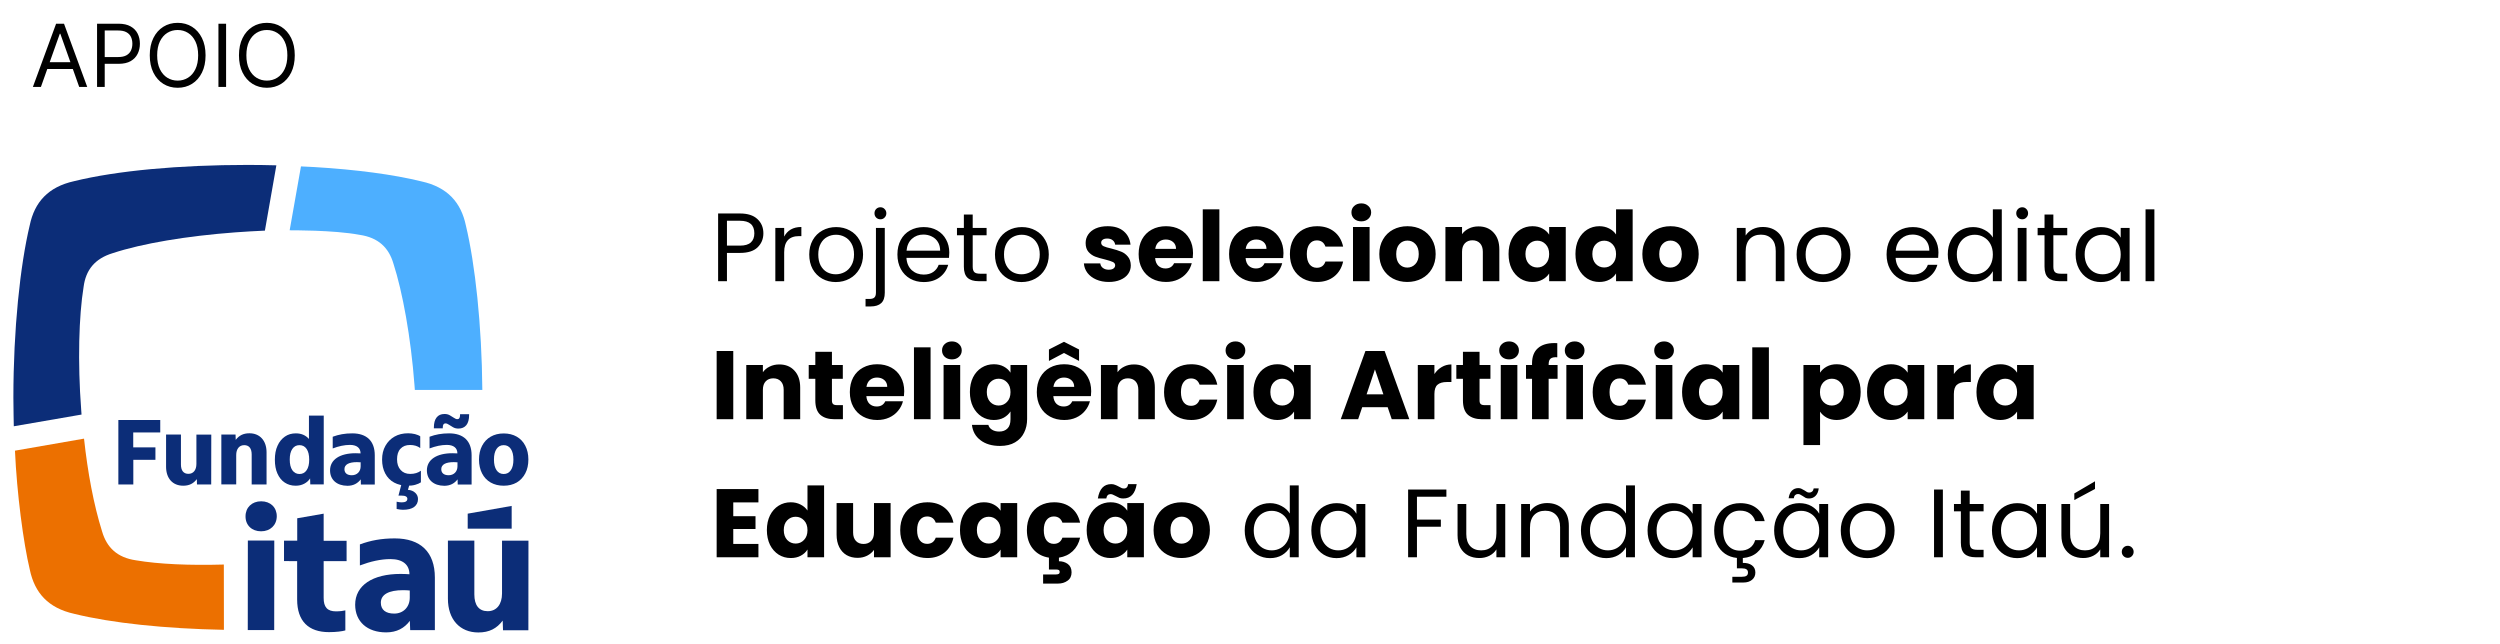 <svg width="489" height="126" viewBox="0 0 489 126" fill="none" xmlns="http://www.w3.org/2000/svg">
<path d="M149.317 45.633C149.317 46.735 148.937 47.653 148.177 48.388C147.43 49.11 146.283 49.471 144.738 49.471H142.192V55H140.463V41.757H144.738C146.233 41.757 147.366 42.118 148.139 42.84C148.924 43.562 149.317 44.493 149.317 45.633ZM144.738 48.046C145.701 48.046 146.41 47.837 146.866 47.419C147.322 47.001 147.55 46.406 147.55 45.633C147.55 43.999 146.613 43.182 144.738 43.182H142.192V48.046H144.738ZM153.385 46.279C153.689 45.684 154.12 45.221 154.677 44.892C155.247 44.563 155.937 44.398 156.748 44.398V46.184H156.292C154.354 46.184 153.385 47.235 153.385 49.338V55H151.656V44.588H153.385V46.279ZM163.475 55.171C162.499 55.171 161.613 54.949 160.815 54.506C160.029 54.063 159.409 53.436 158.953 52.625C158.509 51.802 158.288 50.852 158.288 49.775C158.288 48.711 158.516 47.774 158.972 46.963C159.44 46.14 160.074 45.513 160.872 45.082C161.67 44.639 162.563 44.417 163.551 44.417C164.539 44.417 165.432 44.639 166.23 45.082C167.028 45.513 167.655 46.133 168.111 46.944C168.579 47.755 168.814 48.698 168.814 49.775C168.814 50.852 168.573 51.802 168.092 52.625C167.623 53.436 166.983 54.063 166.173 54.506C165.362 54.949 164.463 55.171 163.475 55.171ZM163.475 53.651C164.095 53.651 164.678 53.505 165.223 53.214C165.767 52.923 166.204 52.486 166.534 51.903C166.876 51.32 167.047 50.611 167.047 49.775C167.047 48.939 166.882 48.23 166.553 47.647C166.223 47.064 165.793 46.634 165.261 46.355C164.729 46.064 164.152 45.918 163.532 45.918C162.898 45.918 162.316 46.064 161.784 46.355C161.264 46.634 160.846 47.064 160.53 47.647C160.213 48.23 160.055 48.939 160.055 49.775C160.055 50.624 160.207 51.339 160.511 51.922C160.827 52.505 161.245 52.942 161.765 53.233C162.284 53.512 162.854 53.651 163.475 53.651ZM172.208 42.897C171.879 42.897 171.6 42.783 171.372 42.555C171.157 42.327 171.049 42.048 171.049 41.719C171.049 41.39 171.157 41.111 171.372 40.883C171.6 40.655 171.879 40.541 172.208 40.541C172.537 40.541 172.81 40.655 173.025 40.883C173.253 41.111 173.367 41.39 173.367 41.719C173.367 42.048 173.253 42.327 173.025 42.555C172.81 42.783 172.537 42.897 172.208 42.897ZM173.063 57.261C173.063 58.186 172.829 58.863 172.36 59.294C171.891 59.725 171.207 59.94 170.308 59.94H169.301V58.477H170.023C170.504 58.477 170.84 58.382 171.03 58.192C171.233 58.002 171.334 57.679 171.334 57.223V44.588H173.063V57.261ZM185.68 49.395C185.68 49.724 185.661 50.073 185.623 50.44H177.301C177.364 51.466 177.713 52.27 178.346 52.853C178.992 53.423 179.771 53.708 180.683 53.708C181.43 53.708 182.051 53.537 182.545 53.195C183.052 52.84 183.406 52.372 183.609 51.789H185.471C185.192 52.79 184.635 53.607 183.799 54.24C182.963 54.861 181.924 55.171 180.683 55.171C179.695 55.171 178.808 54.949 178.023 54.506C177.25 54.063 176.642 53.436 176.199 52.625C175.756 51.802 175.534 50.852 175.534 49.775C175.534 48.698 175.749 47.755 176.18 46.944C176.611 46.133 177.212 45.513 177.985 45.082C178.77 44.639 179.67 44.417 180.683 44.417C181.671 44.417 182.545 44.632 183.305 45.063C184.065 45.494 184.648 46.089 185.053 46.849C185.471 47.596 185.68 48.445 185.68 49.395ZM183.894 49.034C183.894 48.375 183.748 47.812 183.457 47.343C183.166 46.862 182.767 46.501 182.26 46.26C181.766 46.007 181.215 45.88 180.607 45.88C179.733 45.88 178.986 46.159 178.365 46.716C177.757 47.273 177.409 48.046 177.32 49.034H183.894ZM190.261 46.013V52.15C190.261 52.657 190.369 53.018 190.584 53.233C190.8 53.436 191.173 53.537 191.705 53.537H192.978V55H191.42C190.458 55 189.736 54.778 189.254 54.335C188.773 53.892 188.532 53.163 188.532 52.15V46.013H187.183V44.588H188.532V41.966H190.261V44.588H192.978V46.013H190.261ZM199.804 55.171C198.829 55.171 197.942 54.949 197.144 54.506C196.359 54.063 195.738 53.436 195.282 52.625C194.839 51.802 194.617 50.852 194.617 49.775C194.617 48.711 194.845 47.774 195.301 46.963C195.77 46.14 196.403 45.513 197.201 45.082C197.999 44.639 198.892 44.417 199.88 44.417C200.868 44.417 201.761 44.639 202.559 45.082C203.357 45.513 203.984 46.133 204.44 46.944C204.909 47.755 205.143 48.698 205.143 49.775C205.143 50.852 204.902 51.802 204.421 52.625C203.952 53.436 203.313 54.063 202.502 54.506C201.691 54.949 200.792 55.171 199.804 55.171ZM199.804 53.651C200.425 53.651 201.007 53.505 201.552 53.214C202.097 52.923 202.534 52.486 202.863 51.903C203.205 51.32 203.376 50.611 203.376 49.775C203.376 48.939 203.211 48.23 202.882 47.647C202.553 47.064 202.122 46.634 201.59 46.355C201.058 46.064 200.482 45.918 199.861 45.918C199.228 45.918 198.645 46.064 198.113 46.355C197.594 46.634 197.176 47.064 196.859 47.647C196.542 48.23 196.384 48.939 196.384 49.775C196.384 50.624 196.536 51.339 196.84 51.922C197.157 52.505 197.575 52.942 198.094 53.233C198.613 53.512 199.183 53.651 199.804 53.651ZM216.89 55.152C215.965 55.152 215.142 54.994 214.42 54.677C213.698 54.36 213.128 53.93 212.71 53.385C212.292 52.828 212.058 52.207 212.007 51.523H215.218C215.256 51.89 215.427 52.188 215.731 52.416C216.035 52.644 216.409 52.758 216.852 52.758C217.257 52.758 217.568 52.682 217.783 52.53C218.011 52.365 218.125 52.156 218.125 51.903C218.125 51.599 217.967 51.377 217.65 51.238C217.333 51.086 216.82 50.921 216.111 50.744C215.351 50.567 214.718 50.383 214.211 50.193C213.704 49.99 213.267 49.68 212.9 49.262C212.533 48.831 212.349 48.255 212.349 47.533C212.349 46.925 212.514 46.374 212.843 45.88C213.185 45.373 213.679 44.974 214.325 44.683C214.984 44.392 215.763 44.246 216.662 44.246C217.992 44.246 219.037 44.575 219.797 45.234C220.57 45.893 221.013 46.767 221.127 47.856H218.125C218.074 47.489 217.91 47.197 217.631 46.982C217.365 46.767 217.01 46.659 216.567 46.659C216.187 46.659 215.896 46.735 215.693 46.887C215.49 47.026 215.389 47.223 215.389 47.476C215.389 47.78 215.547 48.008 215.864 48.16C216.193 48.312 216.7 48.464 217.384 48.616C218.169 48.819 218.809 49.021 219.303 49.224C219.797 49.414 220.228 49.731 220.595 50.174C220.975 50.605 221.171 51.187 221.184 51.922C221.184 52.543 221.007 53.1 220.652 53.594C220.31 54.075 219.81 54.455 219.151 54.734C218.505 55.013 217.751 55.152 216.89 55.152ZM233.356 49.528C233.356 49.832 233.337 50.149 233.299 50.478H225.946C225.996 51.137 226.205 51.643 226.573 51.998C226.953 52.34 227.415 52.511 227.96 52.511C228.77 52.511 229.334 52.169 229.651 51.485H233.109C232.931 52.182 232.608 52.809 232.14 53.366C231.684 53.923 231.107 54.36 230.411 54.677C229.714 54.994 228.935 55.152 228.074 55.152C227.035 55.152 226.11 54.93 225.3 54.487C224.489 54.044 223.856 53.41 223.4 52.587C222.944 51.764 222.716 50.801 222.716 49.699C222.716 48.597 222.937 47.634 223.381 46.811C223.837 45.988 224.47 45.354 225.281 44.911C226.091 44.468 227.022 44.246 228.074 44.246C229.1 44.246 230.012 44.461 230.81 44.892C231.608 45.323 232.228 45.937 232.672 46.735C233.128 47.533 233.356 48.464 233.356 49.528ZM230.031 48.673C230.031 48.116 229.841 47.672 229.461 47.343C229.081 47.014 228.606 46.849 228.036 46.849C227.491 46.849 227.029 47.007 226.649 47.324C226.281 47.641 226.053 48.09 225.965 48.673H230.031ZM238.509 40.94V55H235.26V40.94H238.509ZM251.047 49.528C251.047 49.832 251.028 50.149 250.99 50.478H243.637C243.688 51.137 243.897 51.643 244.264 51.998C244.644 52.34 245.106 52.511 245.651 52.511C246.462 52.511 247.025 52.169 247.342 51.485H250.8C250.623 52.182 250.3 52.809 249.831 53.366C249.375 53.923 248.799 54.36 248.102 54.677C247.405 54.994 246.626 55.152 245.765 55.152C244.726 55.152 243.802 54.93 242.991 54.487C242.18 54.044 241.547 53.41 241.091 52.587C240.635 51.764 240.407 50.801 240.407 49.699C240.407 48.597 240.629 47.634 241.072 46.811C241.528 45.988 242.161 45.354 242.972 44.911C243.783 44.468 244.714 44.246 245.765 44.246C246.791 44.246 247.703 44.461 248.501 44.892C249.299 45.323 249.92 45.937 250.363 46.735C250.819 47.533 251.047 48.464 251.047 49.528ZM247.722 48.673C247.722 48.116 247.532 47.672 247.152 47.343C246.772 47.014 246.297 46.849 245.727 46.849C245.182 46.849 244.72 47.007 244.34 47.324C243.973 47.641 243.745 48.09 243.656 48.673H247.722ZM252.305 49.699C252.305 48.597 252.527 47.634 252.97 46.811C253.426 45.988 254.053 45.354 254.851 44.911C255.662 44.468 256.586 44.246 257.625 44.246C258.955 44.246 260.063 44.594 260.95 45.291C261.849 45.988 262.438 46.969 262.717 48.236H259.259C258.968 47.425 258.404 47.02 257.568 47.02C256.973 47.02 256.498 47.254 256.143 47.723C255.788 48.179 255.611 48.838 255.611 49.699C255.611 50.56 255.788 51.225 256.143 51.694C256.498 52.15 256.973 52.378 257.568 52.378C258.404 52.378 258.968 51.973 259.259 51.162H262.717C262.438 52.403 261.849 53.379 260.95 54.088C260.051 54.797 258.942 55.152 257.625 55.152C256.586 55.152 255.662 54.93 254.851 54.487C254.053 54.044 253.426 53.41 252.97 52.587C252.527 51.764 252.305 50.801 252.305 49.699ZM266.279 43.296C265.709 43.296 265.24 43.131 264.873 42.802C264.518 42.46 264.341 42.042 264.341 41.548C264.341 41.041 264.518 40.623 264.873 40.294C265.24 39.952 265.709 39.781 266.279 39.781C266.836 39.781 267.292 39.952 267.647 40.294C268.014 40.623 268.198 41.041 268.198 41.548C268.198 42.042 268.014 42.46 267.647 42.802C267.292 43.131 266.836 43.296 266.279 43.296ZM267.894 44.398V55H264.645V44.398H267.894ZM275.265 55.152C274.226 55.152 273.289 54.93 272.453 54.487C271.629 54.044 270.977 53.41 270.496 52.587C270.027 51.764 269.793 50.801 269.793 49.699C269.793 48.61 270.033 47.653 270.515 46.83C270.996 45.994 271.655 45.354 272.491 44.911C273.327 44.468 274.264 44.246 275.303 44.246C276.341 44.246 277.279 44.468 278.115 44.911C278.951 45.354 279.609 45.994 280.091 46.83C280.572 47.653 280.813 48.61 280.813 49.699C280.813 50.788 280.566 51.751 280.072 52.587C279.59 53.41 278.925 54.044 278.077 54.487C277.241 54.93 276.303 55.152 275.265 55.152ZM275.265 52.34C275.885 52.34 276.411 52.112 276.842 51.656C277.285 51.2 277.507 50.548 277.507 49.699C277.507 48.85 277.291 48.198 276.861 47.742C276.443 47.286 275.923 47.058 275.303 47.058C274.669 47.058 274.144 47.286 273.726 47.742C273.308 48.185 273.099 48.838 273.099 49.699C273.099 50.548 273.301 51.2 273.707 51.656C274.125 52.112 274.644 52.34 275.265 52.34ZM289.186 44.284C290.428 44.284 291.416 44.689 292.15 45.5C292.898 46.298 293.271 47.4 293.271 48.806V55H290.041V49.243C290.041 48.534 289.858 47.983 289.49 47.59C289.123 47.197 288.629 47.001 288.008 47.001C287.388 47.001 286.894 47.197 286.526 47.59C286.159 47.983 285.975 48.534 285.975 49.243V55H282.726V44.398H285.975V45.804C286.305 45.335 286.748 44.968 287.305 44.702C287.863 44.423 288.49 44.284 289.186 44.284ZM295.073 49.68C295.073 48.591 295.276 47.634 295.681 46.811C296.099 45.988 296.663 45.354 297.372 44.911C298.081 44.468 298.873 44.246 299.747 44.246C300.494 44.246 301.147 44.398 301.704 44.702C302.274 45.006 302.711 45.405 303.015 45.899V44.398H306.264V55H303.015V53.499C302.698 53.993 302.255 54.392 301.685 54.696C301.128 55 300.475 55.152 299.728 55.152C298.867 55.152 298.081 54.93 297.372 54.487C296.663 54.031 296.099 53.391 295.681 52.568C295.276 51.732 295.073 50.769 295.073 49.68ZM303.015 49.699C303.015 48.888 302.787 48.249 302.331 47.78C301.888 47.311 301.343 47.077 300.697 47.077C300.051 47.077 299.5 47.311 299.044 47.78C298.601 48.236 298.379 48.869 298.379 49.68C298.379 50.491 298.601 51.137 299.044 51.618C299.5 52.087 300.051 52.321 300.697 52.321C301.343 52.321 301.888 52.087 302.331 51.618C302.787 51.149 303.015 50.51 303.015 49.699ZM308.158 49.68C308.158 48.591 308.361 47.634 308.766 46.811C309.184 45.988 309.748 45.354 310.457 44.911C311.167 44.468 311.958 44.246 312.832 44.246C313.529 44.246 314.162 44.392 314.732 44.683C315.315 44.974 315.771 45.367 316.1 45.861V40.94H319.349V55H316.1V53.48C315.796 53.987 315.359 54.392 314.789 54.696C314.232 55 313.58 55.152 312.832 55.152C311.958 55.152 311.167 54.93 310.457 54.487C309.748 54.031 309.184 53.391 308.766 52.568C308.361 51.732 308.158 50.769 308.158 49.68ZM316.1 49.699C316.1 48.888 315.872 48.249 315.416 47.78C314.973 47.311 314.428 47.077 313.782 47.077C313.136 47.077 312.585 47.311 312.129 47.78C311.686 48.236 311.464 48.869 311.464 49.68C311.464 50.491 311.686 51.137 312.129 51.618C312.585 52.087 313.136 52.321 313.782 52.321C314.428 52.321 314.973 52.087 315.416 51.618C315.872 51.149 316.1 50.51 316.1 49.699ZM326.716 55.152C325.677 55.152 324.74 54.93 323.904 54.487C323.081 54.044 322.428 53.41 321.947 52.587C321.478 51.764 321.244 50.801 321.244 49.699C321.244 48.61 321.485 47.653 321.966 46.83C322.447 45.994 323.106 45.354 323.942 44.911C324.778 44.468 325.715 44.246 326.754 44.246C327.793 44.246 328.73 44.468 329.566 44.911C330.402 45.354 331.061 45.994 331.542 46.83C332.023 47.653 332.264 48.61 332.264 49.699C332.264 50.788 332.017 51.751 331.523 52.587C331.042 53.41 330.377 54.044 329.528 54.487C328.692 54.93 327.755 55.152 326.716 55.152ZM326.716 52.34C327.337 52.34 327.862 52.112 328.293 51.656C328.736 51.2 328.958 50.548 328.958 49.699C328.958 48.85 328.743 48.198 328.312 47.742C327.894 47.286 327.375 47.058 326.754 47.058C326.121 47.058 325.595 47.286 325.177 47.742C324.759 48.185 324.55 48.838 324.55 49.699C324.55 50.548 324.753 51.2 325.158 51.656C325.576 52.112 326.095 52.34 326.716 52.34ZM344.791 44.398C346.058 44.398 347.084 44.784 347.869 45.557C348.654 46.317 349.047 47.419 349.047 48.863V55H347.337V49.11C347.337 48.071 347.077 47.28 346.558 46.735C346.039 46.178 345.329 45.899 344.43 45.899C343.518 45.899 342.79 46.184 342.245 46.754C341.713 47.324 341.447 48.154 341.447 49.243V55H339.718V44.588H341.447V46.07C341.789 45.538 342.251 45.126 342.834 44.835C343.429 44.544 344.082 44.398 344.791 44.398ZM356.602 55.171C355.627 55.171 354.74 54.949 353.942 54.506C353.157 54.063 352.536 53.436 352.08 52.625C351.637 51.802 351.415 50.852 351.415 49.775C351.415 48.711 351.643 47.774 352.099 46.963C352.568 46.14 353.201 45.513 353.999 45.082C354.797 44.639 355.69 44.417 356.678 44.417C357.666 44.417 358.559 44.639 359.357 45.082C360.155 45.513 360.782 46.133 361.238 46.944C361.707 47.755 361.941 48.698 361.941 49.775C361.941 50.852 361.701 51.802 361.219 52.625C360.751 53.436 360.111 54.063 359.3 54.506C358.49 54.949 357.59 55.171 356.602 55.171ZM356.602 53.651C357.223 53.651 357.806 53.505 358.35 53.214C358.895 52.923 359.332 52.486 359.661 51.903C360.003 51.32 360.174 50.611 360.174 49.775C360.174 48.939 360.01 48.23 359.68 47.647C359.351 47.064 358.92 46.634 358.388 46.355C357.856 46.064 357.28 45.918 356.659 45.918C356.026 45.918 355.443 46.064 354.911 46.355C354.392 46.634 353.974 47.064 353.657 47.647C353.341 48.23 353.182 48.939 353.182 49.775C353.182 50.624 353.334 51.339 353.638 51.922C353.955 52.505 354.373 52.942 354.892 53.233C355.412 53.512 355.982 53.651 356.602 53.651ZM379.16 49.395C379.16 49.724 379.141 50.073 379.103 50.44H370.781C370.844 51.466 371.193 52.27 371.826 52.853C372.472 53.423 373.251 53.708 374.163 53.708C374.91 53.708 375.531 53.537 376.025 53.195C376.532 52.84 376.886 52.372 377.089 51.789H378.951C378.672 52.79 378.115 53.607 377.279 54.24C376.443 54.861 375.404 55.171 374.163 55.171C373.175 55.171 372.288 54.949 371.503 54.506C370.73 54.063 370.122 53.436 369.679 52.625C369.236 51.802 369.014 50.852 369.014 49.775C369.014 48.698 369.229 47.755 369.66 46.944C370.091 46.133 370.692 45.513 371.465 45.082C372.25 44.639 373.15 44.417 374.163 44.417C375.151 44.417 376.025 44.632 376.785 45.063C377.545 45.494 378.128 46.089 378.533 46.849C378.951 47.596 379.16 48.445 379.16 49.395ZM377.374 49.034C377.374 48.375 377.228 47.812 376.937 47.343C376.646 46.862 376.247 46.501 375.74 46.26C375.246 46.007 374.695 45.88 374.087 45.88C373.213 45.88 372.466 46.159 371.845 46.716C371.237 47.273 370.889 48.046 370.8 49.034H377.374ZM380.986 49.756C380.986 48.692 381.202 47.761 381.632 46.963C382.063 46.152 382.652 45.525 383.399 45.082C384.159 44.639 385.008 44.417 385.945 44.417C386.756 44.417 387.51 44.607 388.206 44.987C388.903 45.354 389.435 45.842 389.802 46.45V40.94H391.55V55H389.802V53.043C389.46 53.664 388.954 54.177 388.282 54.582C387.611 54.975 386.826 55.171 385.926 55.171C385.002 55.171 384.159 54.943 383.399 54.487C382.652 54.031 382.063 53.391 381.632 52.568C381.202 51.745 380.986 50.807 380.986 49.756ZM389.802 49.775C389.802 48.99 389.644 48.306 389.327 47.723C389.011 47.14 388.58 46.697 388.035 46.393C387.503 46.076 386.914 45.918 386.268 45.918C385.622 45.918 385.033 46.07 384.501 46.374C383.969 46.678 383.545 47.121 383.228 47.704C382.912 48.287 382.753 48.971 382.753 49.756C382.753 50.554 382.912 51.251 383.228 51.846C383.545 52.429 383.969 52.878 384.501 53.195C385.033 53.499 385.622 53.651 386.268 53.651C386.914 53.651 387.503 53.499 388.035 53.195C388.58 52.878 389.011 52.429 389.327 51.846C389.644 51.251 389.802 50.56 389.802 49.775ZM395.555 42.897C395.226 42.897 394.947 42.783 394.719 42.555C394.491 42.327 394.377 42.048 394.377 41.719C394.377 41.39 394.491 41.111 394.719 40.883C394.947 40.655 395.226 40.541 395.555 40.541C395.872 40.541 396.138 40.655 396.353 40.883C396.581 41.111 396.695 41.39 396.695 41.719C396.695 42.048 396.581 42.327 396.353 42.555C396.138 42.783 395.872 42.897 395.555 42.897ZM396.391 44.588V55H394.662V44.588H396.391ZM401.637 46.013V52.15C401.637 52.657 401.745 53.018 401.96 53.233C402.175 53.436 402.549 53.537 403.081 53.537H404.354V55H402.796C401.833 55 401.111 54.778 400.63 54.335C400.149 53.892 399.908 53.163 399.908 52.15V46.013H398.559V44.588H399.908V41.966H401.637V44.588H404.354V46.013H401.637ZM405.993 49.756C405.993 48.692 406.208 47.761 406.639 46.963C407.07 46.152 407.659 45.525 408.406 45.082C409.166 44.639 410.008 44.417 410.933 44.417C411.845 44.417 412.637 44.613 413.308 45.006C413.979 45.399 414.48 45.893 414.809 46.488V44.588H416.557V55H414.809V53.062C414.467 53.67 413.954 54.177 413.27 54.582C412.599 54.975 411.813 55.171 410.914 55.171C409.989 55.171 409.153 54.943 408.406 54.487C407.659 54.031 407.07 53.391 406.639 52.568C406.208 51.745 405.993 50.807 405.993 49.756ZM414.809 49.775C414.809 48.99 414.651 48.306 414.334 47.723C414.017 47.14 413.587 46.697 413.042 46.393C412.51 46.076 411.921 45.918 411.275 45.918C410.629 45.918 410.04 46.07 409.508 46.374C408.976 46.678 408.552 47.121 408.235 47.704C407.918 48.287 407.76 48.971 407.76 49.756C407.76 50.554 407.918 51.251 408.235 51.846C408.552 52.429 408.976 52.878 409.508 53.195C410.04 53.499 410.629 53.651 411.275 53.651C411.921 53.651 412.51 53.499 413.042 53.195C413.587 52.878 414.017 52.429 414.334 51.846C414.651 51.251 414.809 50.56 414.809 49.775ZM421.398 40.94V55H419.669V40.94H421.398ZM143.427 68.662V82H140.178V68.662H143.427ZM152.432 71.284C153.673 71.284 154.661 71.689 155.396 72.5C156.143 73.298 156.517 74.4 156.517 75.806V82H153.287V76.243C153.287 75.534 153.103 74.983 152.736 74.59C152.368 74.197 151.874 74.001 151.254 74.001C150.633 74.001 150.139 74.197 149.772 74.59C149.404 74.983 149.221 75.534 149.221 76.243V82H145.972V71.398H149.221V72.804C149.55 72.335 149.993 71.968 150.551 71.702C151.108 71.423 151.735 71.284 152.432 71.284ZM164.873 79.245V82H163.22C162.042 82 161.124 81.715 160.465 81.145C159.807 80.562 159.477 79.619 159.477 78.314V74.096H158.185V71.398H159.477V68.814H162.726V71.398H164.854V74.096H162.726V78.352C162.726 78.669 162.802 78.897 162.954 79.036C163.106 79.175 163.36 79.245 163.714 79.245H164.873ZM176.867 76.528C176.867 76.832 176.848 77.149 176.81 77.478H169.457C169.508 78.137 169.717 78.643 170.084 78.998C170.464 79.34 170.926 79.511 171.471 79.511C172.282 79.511 172.845 79.169 173.162 78.485H176.62C176.443 79.182 176.12 79.809 175.651 80.366C175.195 80.923 174.619 81.36 173.922 81.677C173.225 81.994 172.446 82.152 171.585 82.152C170.546 82.152 169.622 81.93 168.811 81.487C168 81.044 167.367 80.41 166.911 79.587C166.455 78.764 166.227 77.801 166.227 76.699C166.227 75.597 166.449 74.634 166.892 73.811C167.348 72.988 167.981 72.354 168.792 71.911C169.603 71.468 170.534 71.246 171.585 71.246C172.611 71.246 173.523 71.461 174.321 71.892C175.119 72.323 175.74 72.937 176.183 73.735C176.639 74.533 176.867 75.464 176.867 76.528ZM173.542 75.673C173.542 75.116 173.352 74.672 172.972 74.343C172.592 74.014 172.117 73.849 171.547 73.849C171.002 73.849 170.54 74.007 170.16 74.324C169.793 74.641 169.565 75.09 169.476 75.673H173.542ZM182.02 67.94V82H178.771V67.94H182.02ZM186.199 70.296C185.629 70.296 185.16 70.131 184.793 69.802C184.438 69.46 184.261 69.042 184.261 68.548C184.261 68.041 184.438 67.623 184.793 67.294C185.16 66.952 185.629 66.781 186.199 66.781C186.756 66.781 187.212 66.952 187.567 67.294C187.934 67.623 188.118 68.041 188.118 68.548C188.118 69.042 187.934 69.46 187.567 69.802C187.212 70.131 186.756 70.296 186.199 70.296ZM187.814 71.398V82H184.565V71.398H187.814ZM194.386 71.246C195.133 71.246 195.786 71.398 196.343 71.702C196.913 72.006 197.35 72.405 197.654 72.899V71.398H200.903V81.981C200.903 82.956 200.707 83.837 200.314 84.622C199.934 85.42 199.345 86.053 198.547 86.522C197.762 86.991 196.78 87.225 195.602 87.225C194.031 87.225 192.758 86.851 191.783 86.104C190.808 85.369 190.25 84.369 190.111 83.102H193.322C193.423 83.507 193.664 83.824 194.044 84.052C194.424 84.293 194.893 84.413 195.45 84.413C196.121 84.413 196.653 84.217 197.046 83.824C197.451 83.444 197.654 82.83 197.654 81.981V80.48C197.337 80.974 196.9 81.379 196.343 81.696C195.786 82 195.133 82.152 194.386 82.152C193.512 82.152 192.72 81.93 192.011 81.487C191.302 81.031 190.738 80.391 190.32 79.568C189.915 78.732 189.712 77.769 189.712 76.68C189.712 75.591 189.915 74.634 190.32 73.811C190.738 72.988 191.302 72.354 192.011 71.911C192.72 71.468 193.512 71.246 194.386 71.246ZM197.654 76.699C197.654 75.888 197.426 75.249 196.97 74.78C196.527 74.311 195.982 74.077 195.336 74.077C194.69 74.077 194.139 74.311 193.683 74.78C193.24 75.236 193.018 75.869 193.018 76.68C193.018 77.491 193.24 78.137 193.683 78.618C194.139 79.087 194.69 79.321 195.336 79.321C195.982 79.321 196.527 79.087 196.97 78.618C197.426 78.149 197.654 77.51 197.654 76.699ZM213.438 76.528C213.438 76.832 213.419 77.149 213.381 77.478H206.028C206.078 78.137 206.287 78.643 206.655 78.998C207.035 79.34 207.497 79.511 208.042 79.511C208.852 79.511 209.416 79.169 209.733 78.485H213.191C213.013 79.182 212.69 79.809 212.222 80.366C211.766 80.923 211.189 81.36 210.493 81.677C209.796 81.994 209.017 82.152 208.156 82.152C207.117 82.152 206.192 81.93 205.382 81.487C204.571 81.044 203.938 80.41 203.482 79.587C203.026 78.764 202.798 77.801 202.798 76.699C202.798 75.597 203.019 74.634 203.463 73.811C203.919 72.988 204.552 72.354 205.363 71.911C206.173 71.468 207.104 71.246 208.156 71.246C209.182 71.246 210.094 71.461 210.892 71.892C211.69 72.323 212.31 72.937 212.754 73.735C213.21 74.533 213.438 75.464 213.438 76.528ZM210.113 75.673C210.113 75.116 209.923 74.672 209.543 74.343C209.163 74.014 208.688 73.849 208.118 73.849C207.573 73.849 207.111 74.007 206.731 74.324C206.363 74.641 206.135 75.09 206.047 75.673H210.113ZM208.118 69.042L205.173 70.6V68.358L208.118 66.857L211.063 68.358V70.6L208.118 69.042ZM221.802 71.284C223.043 71.284 224.031 71.689 224.766 72.5C225.513 73.298 225.887 74.4 225.887 75.806V82H222.657V76.243C222.657 75.534 222.473 74.983 222.106 74.59C221.738 74.197 221.244 74.001 220.624 74.001C220.003 74.001 219.509 74.197 219.142 74.59C218.774 74.983 218.591 75.534 218.591 76.243V82H215.342V71.398H218.591V72.804C218.92 72.335 219.363 71.968 219.921 71.702C220.478 71.423 221.105 71.284 221.802 71.284ZM227.688 76.699C227.688 75.597 227.91 74.634 228.353 73.811C228.809 72.988 229.436 72.354 230.234 71.911C231.045 71.468 231.97 71.246 233.008 71.246C234.338 71.246 235.447 71.594 236.333 72.291C237.233 72.988 237.822 73.969 238.1 75.236H234.642C234.351 74.425 233.787 74.02 232.951 74.02C232.356 74.02 231.881 74.254 231.526 74.723C231.172 75.179 230.994 75.838 230.994 76.699C230.994 77.56 231.172 78.225 231.526 78.694C231.881 79.15 232.356 79.378 232.951 79.378C233.787 79.378 234.351 78.973 234.642 78.162H238.1C237.822 79.403 237.233 80.379 236.333 81.088C235.434 81.797 234.326 82.152 233.008 82.152C231.97 82.152 231.045 81.93 230.234 81.487C229.436 81.044 228.809 80.41 228.353 79.587C227.91 78.764 227.688 77.801 227.688 76.699ZM241.662 70.296C241.092 70.296 240.624 70.131 240.256 69.802C239.902 69.46 239.724 69.042 239.724 68.548C239.724 68.041 239.902 67.623 240.256 67.294C240.624 66.952 241.092 66.781 241.662 66.781C242.22 66.781 242.676 66.952 243.03 67.294C243.398 67.623 243.581 68.041 243.581 68.548C243.581 69.042 243.398 69.46 243.03 69.802C242.676 70.131 242.22 70.296 241.662 70.296ZM243.277 71.398V82H240.028V71.398H243.277ZM245.176 76.68C245.176 75.591 245.378 74.634 245.784 73.811C246.202 72.988 246.765 72.354 247.475 71.911C248.184 71.468 248.976 71.246 249.85 71.246C250.597 71.246 251.249 71.398 251.807 71.702C252.377 72.006 252.814 72.405 253.118 72.899V71.398H256.367V82H253.118V80.499C252.801 80.993 252.358 81.392 251.788 81.696C251.23 82 250.578 82.152 249.831 82.152C248.969 82.152 248.184 81.93 247.475 81.487C246.765 81.031 246.202 80.391 245.784 79.568C245.378 78.732 245.176 77.769 245.176 76.68ZM253.118 76.699C253.118 75.888 252.89 75.249 252.434 74.78C251.99 74.311 251.446 74.077 250.8 74.077C250.154 74.077 249.603 74.311 249.147 74.78C248.703 75.236 248.482 75.869 248.482 76.68C248.482 77.491 248.703 78.137 249.147 78.618C249.603 79.087 250.154 79.321 250.8 79.321C251.446 79.321 251.99 79.087 252.434 78.618C252.89 78.149 253.118 77.51 253.118 76.699ZM271.427 79.644H266.449L265.651 82H262.25L267.076 68.662H270.838L275.664 82H272.225L271.427 79.644ZM270.591 77.136L268.938 72.253L267.304 77.136H270.591ZM280.571 73.165C280.951 72.582 281.426 72.126 281.996 71.797C282.566 71.455 283.2 71.284 283.896 71.284V74.723H283.003C282.193 74.723 281.585 74.9 281.179 75.255C280.774 75.597 280.571 76.205 280.571 77.079V82H277.322V71.398H280.571V73.165ZM291.548 79.245V82H289.895C288.717 82 287.799 81.715 287.14 81.145C286.482 80.562 286.152 79.619 286.152 78.314V74.096H284.86V71.398H286.152V68.814H289.401V71.398H291.529V74.096H289.401V78.352C289.401 78.669 289.477 78.897 289.629 79.036C289.781 79.175 290.035 79.245 290.389 79.245H291.548ZM295.182 70.296C294.612 70.296 294.143 70.131 293.776 69.802C293.421 69.46 293.244 69.042 293.244 68.548C293.244 68.041 293.421 67.623 293.776 67.294C294.143 66.952 294.612 66.781 295.182 66.781C295.739 66.781 296.195 66.952 296.55 67.294C296.917 67.623 297.101 68.041 297.101 68.548C297.101 69.042 296.917 69.46 296.55 69.802C296.195 70.131 295.739 70.296 295.182 70.296ZM296.797 71.398V82H293.548V71.398H296.797ZM304.662 74.096H302.914V82H299.665V74.096H298.487V71.398H299.665V71.094C299.665 69.789 300.038 68.801 300.786 68.13C301.533 67.446 302.629 67.104 304.073 67.104C304.313 67.104 304.491 67.11 304.605 67.123V69.878C303.984 69.84 303.547 69.929 303.294 70.144C303.04 70.359 302.914 70.746 302.914 71.303V71.398H304.662V74.096ZM308.012 70.296C307.442 70.296 306.974 70.131 306.606 69.802C306.252 69.46 306.074 69.042 306.074 68.548C306.074 68.041 306.252 67.623 306.606 67.294C306.974 66.952 307.442 66.781 308.012 66.781C308.57 66.781 309.026 66.952 309.38 67.294C309.748 67.623 309.931 68.041 309.931 68.548C309.931 69.042 309.748 69.46 309.38 69.802C309.026 70.131 308.57 70.296 308.012 70.296ZM309.627 71.398V82H306.378V71.398H309.627ZM311.526 76.699C311.526 75.597 311.747 74.634 312.191 73.811C312.647 72.988 313.274 72.354 314.072 71.911C314.882 71.468 315.807 71.246 316.846 71.246C318.176 71.246 319.284 71.594 320.171 72.291C321.07 72.988 321.659 73.969 321.938 75.236H318.48C318.188 74.425 317.625 74.02 316.789 74.02C316.193 74.02 315.718 74.254 315.364 74.723C315.009 75.179 314.832 75.838 314.832 76.699C314.832 77.56 315.009 78.225 315.364 78.694C315.718 79.15 316.193 79.378 316.789 79.378C317.625 79.378 318.188 78.973 318.48 78.162H321.938C321.659 79.403 321.07 80.379 320.171 81.088C319.271 81.797 318.163 82.152 316.846 82.152C315.807 82.152 314.882 81.93 314.072 81.487C313.274 81.044 312.647 80.41 312.191 79.587C311.747 78.764 311.526 77.801 311.526 76.699ZM325.5 70.296C324.93 70.296 324.461 70.131 324.094 69.802C323.739 69.46 323.562 69.042 323.562 68.548C323.562 68.041 323.739 67.623 324.094 67.294C324.461 66.952 324.93 66.781 325.5 66.781C326.057 66.781 326.513 66.952 326.868 67.294C327.235 67.623 327.419 68.041 327.419 68.548C327.419 69.042 327.235 69.46 326.868 69.802C326.513 70.131 326.057 70.296 325.5 70.296ZM327.115 71.398V82H323.866V71.398H327.115ZM329.013 76.68C329.013 75.591 329.216 74.634 329.621 73.811C330.039 72.988 330.603 72.354 331.312 71.911C332.022 71.468 332.813 71.246 333.687 71.246C334.435 71.246 335.087 71.398 335.644 71.702C336.214 72.006 336.651 72.405 336.955 72.899V71.398H340.204V82H336.955V80.499C336.639 80.993 336.195 81.392 335.625 81.696C335.068 82 334.416 82.152 333.668 82.152C332.807 82.152 332.022 81.93 331.312 81.487C330.603 81.031 330.039 80.391 329.621 79.568C329.216 78.732 329.013 77.769 329.013 76.68ZM336.955 76.699C336.955 75.888 336.727 75.249 336.271 74.78C335.828 74.311 335.283 74.077 334.637 74.077C333.991 74.077 333.44 74.311 332.984 74.78C332.541 75.236 332.319 75.869 332.319 76.68C332.319 77.491 332.541 78.137 332.984 78.618C333.44 79.087 333.991 79.321 334.637 79.321C335.283 79.321 335.828 79.087 336.271 78.618C336.727 78.149 336.955 77.51 336.955 76.699ZM345.994 67.94V82H342.745V67.94H345.994ZM356.004 72.899C356.32 72.405 356.757 72.006 357.315 71.702C357.872 71.398 358.524 71.246 359.272 71.246C360.146 71.246 360.937 71.468 361.647 71.911C362.356 72.354 362.913 72.988 363.319 73.811C363.737 74.634 363.946 75.591 363.946 76.68C363.946 77.769 363.737 78.732 363.319 79.568C362.913 80.391 362.356 81.031 361.647 81.487C360.937 81.93 360.146 82.152 359.272 82.152C358.537 82.152 357.885 82 357.315 81.696C356.757 81.392 356.32 80.999 356.004 80.518V87.054H352.755V71.398H356.004V72.899ZM360.64 76.68C360.64 75.869 360.412 75.236 359.956 74.78C359.512 74.311 358.961 74.077 358.303 74.077C357.657 74.077 357.106 74.311 356.65 74.78C356.206 75.249 355.985 75.888 355.985 76.699C355.985 77.51 356.206 78.149 356.65 78.618C357.106 79.087 357.657 79.321 358.303 79.321C358.949 79.321 359.5 79.087 359.956 78.618C360.412 78.137 360.64 77.491 360.64 76.68ZM365.194 76.68C365.194 75.591 365.397 74.634 365.802 73.811C366.22 72.988 366.784 72.354 367.493 71.911C368.202 71.468 368.994 71.246 369.868 71.246C370.615 71.246 371.268 71.398 371.825 71.702C372.395 72.006 372.832 72.405 373.136 72.899V71.398H376.385V82H373.136V80.499C372.819 80.993 372.376 81.392 371.806 81.696C371.249 82 370.596 82.152 369.849 82.152C368.988 82.152 368.202 81.93 367.493 81.487C366.784 81.031 366.22 80.391 365.802 79.568C365.397 78.732 365.194 77.769 365.194 76.68ZM373.136 76.699C373.136 75.888 372.908 75.249 372.452 74.78C372.009 74.311 371.464 74.077 370.818 74.077C370.172 74.077 369.621 74.311 369.165 74.78C368.722 75.236 368.5 75.869 368.5 76.68C368.5 77.491 368.722 78.137 369.165 78.618C369.621 79.087 370.172 79.321 370.818 79.321C371.464 79.321 372.009 79.087 372.452 78.618C372.908 78.149 373.136 77.51 373.136 76.699ZM382.175 73.165C382.555 72.582 383.03 72.126 383.6 71.797C384.17 71.455 384.803 71.284 385.5 71.284V74.723H384.607C383.796 74.723 383.188 74.9 382.783 75.255C382.377 75.597 382.175 76.205 382.175 77.079V82H378.926V71.398H382.175V73.165ZM386.597 76.68C386.597 75.591 386.799 74.634 387.205 73.811C387.623 72.988 388.186 72.354 388.896 71.911C389.605 71.468 390.397 71.246 391.271 71.246C392.018 71.246 392.67 71.398 393.228 71.702C393.798 72.006 394.235 72.405 394.539 72.899V71.398H397.788V82H394.539V80.499C394.222 80.993 393.779 81.392 393.209 81.696C392.651 82 391.999 82.152 391.252 82.152C390.39 82.152 389.605 81.93 388.896 81.487C388.186 81.031 387.623 80.391 387.205 79.568C386.799 78.732 386.597 77.769 386.597 76.68ZM394.539 76.699C394.539 75.888 394.311 75.249 393.855 74.78C393.411 74.311 392.867 74.077 392.221 74.077C391.575 74.077 391.024 74.311 390.568 74.78C390.124 75.236 389.903 75.869 389.903 76.68C389.903 77.491 390.124 78.137 390.568 78.618C391.024 79.087 391.575 79.321 392.221 79.321C392.867 79.321 393.411 79.087 393.855 78.618C394.311 78.149 394.539 77.51 394.539 76.699ZM143.427 98.265V100.963H147.778V103.471H143.427V106.397H148.348V109H140.178V95.662H148.348V98.265H143.427ZM150.001 103.68C150.001 102.591 150.204 101.634 150.609 100.811C151.027 99.988 151.591 99.354 152.3 98.911C153.01 98.468 153.801 98.246 154.675 98.246C155.372 98.246 156.005 98.392 156.575 98.683C157.158 98.974 157.614 99.367 157.943 99.861V94.94H161.192V109H157.943V107.48C157.639 107.987 157.202 108.392 156.632 108.696C156.075 109 155.423 109.152 154.675 109.152C153.801 109.152 153.01 108.93 152.3 108.487C151.591 108.031 151.027 107.391 150.609 106.568C150.204 105.732 150.001 104.769 150.001 103.68ZM157.943 103.699C157.943 102.888 157.715 102.249 157.259 101.78C156.816 101.311 156.271 101.077 155.625 101.077C154.979 101.077 154.428 101.311 153.972 101.78C153.529 102.236 153.307 102.869 153.307 103.68C153.307 104.491 153.529 105.137 153.972 105.618C154.428 106.087 154.979 106.321 155.625 106.321C156.271 106.321 156.816 106.087 157.259 105.618C157.715 105.149 157.943 104.51 157.943 103.699ZM174.202 98.398V109H170.953V107.556C170.623 108.025 170.174 108.405 169.604 108.696C169.046 108.975 168.426 109.114 167.742 109.114C166.931 109.114 166.215 108.937 165.595 108.582C164.974 108.215 164.493 107.689 164.151 107.005C163.809 106.321 163.638 105.517 163.638 104.592V98.398H166.868V104.155C166.868 104.864 167.051 105.415 167.419 105.808C167.786 106.201 168.28 106.397 168.901 106.397C169.534 106.397 170.034 106.201 170.402 105.808C170.769 105.415 170.953 104.864 170.953 104.155V98.398H174.202ZM176.08 103.699C176.08 102.597 176.301 101.634 176.745 100.811C177.201 99.988 177.828 99.354 178.626 98.911C179.436 98.468 180.361 98.246 181.4 98.246C182.73 98.246 183.838 98.594 184.725 99.291C185.624 99.988 186.213 100.969 186.492 102.236H183.034C182.742 101.425 182.179 101.02 181.343 101.02C180.747 101.02 180.272 101.254 179.918 101.723C179.563 102.179 179.386 102.838 179.386 103.699C179.386 104.56 179.563 105.225 179.918 105.694C180.272 106.15 180.747 106.378 181.343 106.378C182.179 106.378 182.742 105.973 183.034 105.162H186.492C186.213 106.403 185.624 107.379 184.725 108.088C183.825 108.797 182.717 109.152 181.4 109.152C180.361 109.152 179.436 108.93 178.626 108.487C177.828 108.044 177.201 107.41 176.745 106.587C176.301 105.764 176.08 104.801 176.08 103.699ZM187.773 103.68C187.773 102.591 187.976 101.634 188.381 100.811C188.799 99.988 189.363 99.354 190.072 98.911C190.782 98.468 191.573 98.246 192.447 98.246C193.195 98.246 193.847 98.398 194.404 98.702C194.974 99.006 195.411 99.405 195.715 99.899V98.398H198.964V109H195.715V107.499C195.399 107.993 194.955 108.392 194.385 108.696C193.828 109 193.176 109.152 192.428 109.152C191.567 109.152 190.782 108.93 190.072 108.487C189.363 108.031 188.799 107.391 188.381 106.568C187.976 105.732 187.773 104.769 187.773 103.68ZM195.715 103.699C195.715 102.888 195.487 102.249 195.031 101.78C194.588 101.311 194.043 101.077 193.397 101.077C192.751 101.077 192.2 101.311 191.744 101.78C191.301 102.236 191.079 102.869 191.079 103.68C191.079 104.491 191.301 105.137 191.744 105.618C192.2 106.087 192.751 106.321 193.397 106.321C194.043 106.321 194.588 106.087 195.031 105.618C195.487 105.149 195.715 104.51 195.715 103.699ZM206.122 106.378C206.958 106.378 207.522 105.973 207.813 105.162H211.271C211.03 106.239 210.549 107.119 209.827 107.803C209.105 108.487 208.206 108.911 207.129 109.076V109.779C207.788 109.779 208.364 109.956 208.858 110.311C209.352 110.678 209.599 111.223 209.599 111.945C209.599 112.667 209.339 113.212 208.82 113.579C208.301 113.959 207.68 114.149 206.958 114.149H204.032V112.363H206.521C206.774 112.363 206.964 112.325 207.091 112.249C207.218 112.173 207.281 112.046 207.281 111.869C207.281 111.692 207.218 111.565 207.091 111.489C206.964 111.426 206.774 111.394 206.521 111.394H205.172V109.076C203.867 108.873 202.822 108.297 202.037 107.347C201.252 106.384 200.859 105.168 200.859 103.699C200.859 102.597 201.081 101.634 201.524 100.811C201.98 99.988 202.607 99.354 203.405 98.911C204.216 98.468 205.14 98.246 206.179 98.246C207.509 98.246 208.617 98.594 209.504 99.291C210.403 99.988 210.992 100.969 211.271 102.236H207.813C207.522 101.425 206.958 101.02 206.122 101.02C205.527 101.02 205.052 101.254 204.697 101.723C204.342 102.179 204.165 102.838 204.165 103.699C204.165 104.56 204.342 105.225 204.697 105.694C205.052 106.15 205.527 106.378 206.122 106.378ZM212.553 103.68C212.553 102.591 212.756 101.634 213.161 100.811C213.579 99.988 214.143 99.354 214.852 98.911C215.561 98.468 216.353 98.246 217.227 98.246C217.974 98.246 218.627 98.398 219.184 98.702C219.754 99.006 220.191 99.405 220.495 99.899V98.398H223.744V109H220.495V107.499C220.178 107.993 219.735 108.392 219.165 108.696C218.608 109 217.955 109.152 217.208 109.152C216.347 109.152 215.561 108.93 214.852 108.487C214.143 108.031 213.579 107.391 213.161 106.568C212.756 105.732 212.553 104.769 212.553 103.68ZM220.495 103.699C220.495 102.888 220.267 102.249 219.811 101.78C219.368 101.311 218.823 101.077 218.177 101.077C217.531 101.077 216.98 101.311 216.524 101.78C216.081 102.236 215.859 102.869 215.859 103.68C215.859 104.491 216.081 105.137 216.524 105.618C216.98 106.087 217.531 106.321 218.177 106.321C218.823 106.321 219.368 106.087 219.811 105.618C220.267 105.149 220.495 104.51 220.495 103.699ZM214.738 97.505C215.042 95.63 215.916 94.693 217.36 94.693C217.639 94.693 217.879 94.737 218.082 94.826C218.297 94.902 218.557 95.022 218.861 95.187C219.089 95.314 219.273 95.409 219.412 95.472C219.551 95.523 219.697 95.548 219.849 95.548C220.318 95.548 220.59 95.263 220.666 94.693H222.338C222.034 96.568 221.16 97.505 219.716 97.505C219.437 97.505 219.19 97.467 218.975 97.391C218.772 97.302 218.519 97.176 218.215 97.011C217.987 96.884 217.803 96.796 217.664 96.745C217.525 96.682 217.379 96.65 217.227 96.65C216.758 96.65 216.48 96.935 216.391 97.505H214.738ZM231.11 109.152C230.072 109.152 229.134 108.93 228.298 108.487C227.475 108.044 226.823 107.41 226.341 106.587C225.873 105.764 225.638 104.801 225.638 103.699C225.638 102.61 225.879 101.653 226.36 100.83C226.842 99.994 227.5 99.354 228.336 98.911C229.172 98.468 230.11 98.246 231.148 98.246C232.187 98.246 233.124 98.468 233.96 98.911C234.796 99.354 235.455 99.994 235.936 100.83C236.418 101.653 236.658 102.61 236.658 103.699C236.658 104.788 236.411 105.751 235.917 106.587C235.436 107.41 234.771 108.044 233.922 108.487C233.086 108.93 232.149 109.152 231.11 109.152ZM231.11 106.34C231.731 106.34 232.257 106.112 232.687 105.656C233.131 105.2 233.352 104.548 233.352 103.699C233.352 102.85 233.137 102.198 232.706 101.742C232.288 101.286 231.769 101.058 231.148 101.058C230.515 101.058 229.989 101.286 229.571 101.742C229.153 102.185 228.944 102.838 228.944 103.699C228.944 104.548 229.147 105.2 229.552 105.656C229.97 106.112 230.49 106.34 231.11 106.34ZM243.466 103.756C243.466 102.692 243.682 101.761 244.112 100.963C244.543 100.152 245.132 99.525 245.879 99.082C246.639 98.639 247.488 98.417 248.425 98.417C249.236 98.417 249.99 98.607 250.686 98.987C251.383 99.354 251.915 99.842 252.282 100.45V94.94H254.03V109H252.282V107.043C251.94 107.664 251.434 108.177 250.762 108.582C250.091 108.975 249.306 109.171 248.406 109.171C247.482 109.171 246.639 108.943 245.879 108.487C245.132 108.031 244.543 107.391 244.112 106.568C243.682 105.745 243.466 104.807 243.466 103.756ZM252.282 103.775C252.282 102.99 252.124 102.306 251.807 101.723C251.491 101.14 251.06 100.697 250.515 100.393C249.983 100.076 249.394 99.918 248.748 99.918C248.102 99.918 247.513 100.07 246.981 100.374C246.449 100.678 246.025 101.121 245.708 101.704C245.392 102.287 245.233 102.971 245.233 103.756C245.233 104.554 245.392 105.251 245.708 105.846C246.025 106.429 246.449 106.878 246.981 107.195C247.513 107.499 248.102 107.651 248.748 107.651C249.394 107.651 249.983 107.499 250.515 107.195C251.06 106.878 251.491 106.429 251.807 105.846C252.124 105.251 252.282 104.56 252.282 103.775ZM256.496 103.756C256.496 102.692 256.712 101.761 257.142 100.963C257.573 100.152 258.162 99.525 258.909 99.082C259.669 98.639 260.512 98.417 261.436 98.417C262.348 98.417 263.14 98.613 263.811 99.006C264.483 99.399 264.983 99.893 265.312 100.488V98.588H267.06V109H265.312V107.062C264.97 107.67 264.457 108.177 263.773 108.582C263.102 108.975 262.317 109.171 261.417 109.171C260.493 109.171 259.657 108.943 258.909 108.487C258.162 108.031 257.573 107.391 257.142 106.568C256.712 105.745 256.496 104.807 256.496 103.756ZM265.312 103.775C265.312 102.99 265.154 102.306 264.837 101.723C264.521 101.14 264.09 100.697 263.545 100.393C263.013 100.076 262.424 99.918 261.778 99.918C261.132 99.918 260.543 100.07 260.011 100.374C259.479 100.678 259.055 101.121 258.738 101.704C258.422 102.287 258.263 102.971 258.263 103.756C258.263 104.554 258.422 105.251 258.738 105.846C259.055 106.429 259.479 106.878 260.011 107.195C260.543 107.499 261.132 107.651 261.778 107.651C262.424 107.651 263.013 107.499 263.545 107.195C264.09 106.878 264.521 106.429 264.837 105.846C265.154 105.251 265.312 104.56 265.312 103.775ZM282.914 95.757V97.163H277.157V101.628H281.831V103.034H277.157V109H275.428V95.757H282.914ZM294.426 98.588V109H292.697V107.461C292.367 107.993 291.905 108.411 291.31 108.715C290.727 109.006 290.081 109.152 289.372 109.152C288.561 109.152 287.833 108.987 287.187 108.658C286.541 108.316 286.028 107.809 285.648 107.138C285.28 106.467 285.097 105.65 285.097 104.687V98.588H286.807V104.459C286.807 105.485 287.066 106.277 287.586 106.834C288.105 107.379 288.814 107.651 289.714 107.651C290.638 107.651 291.367 107.366 291.899 106.796C292.431 106.226 292.697 105.396 292.697 104.307V98.588H294.426ZM302.608 98.398C303.875 98.398 304.901 98.784 305.686 99.557C306.471 100.317 306.864 101.419 306.864 102.863V109H305.154V103.11C305.154 102.071 304.894 101.28 304.375 100.735C303.856 100.178 303.146 99.899 302.247 99.899C301.335 99.899 300.607 100.184 300.062 100.754C299.53 101.324 299.264 102.154 299.264 103.243V109H297.535V98.588H299.264V100.07C299.606 99.538 300.068 99.126 300.651 98.835C301.246 98.544 301.899 98.398 302.608 98.398ZM309.232 103.756C309.232 102.692 309.448 101.761 309.878 100.963C310.309 100.152 310.898 99.525 311.645 99.082C312.405 98.639 313.254 98.417 314.191 98.417C315.002 98.417 315.756 98.607 316.452 98.987C317.149 99.354 317.681 99.842 318.048 100.45V94.94H319.796V109H318.048V107.043C317.706 107.664 317.2 108.177 316.528 108.582C315.857 108.975 315.072 109.171 314.172 109.171C313.248 109.171 312.405 108.943 311.645 108.487C310.898 108.031 310.309 107.391 309.878 106.568C309.448 105.745 309.232 104.807 309.232 103.756ZM318.048 103.775C318.048 102.99 317.89 102.306 317.573 101.723C317.257 101.14 316.826 100.697 316.281 100.393C315.749 100.076 315.16 99.918 314.514 99.918C313.868 99.918 313.279 100.07 312.747 100.374C312.215 100.678 311.791 101.121 311.474 101.704C311.158 102.287 310.999 102.971 310.999 103.756C310.999 104.554 311.158 105.251 311.474 105.846C311.791 106.429 312.215 106.878 312.747 107.195C313.279 107.499 313.868 107.651 314.514 107.651C315.16 107.651 315.749 107.499 316.281 107.195C316.826 106.878 317.257 106.429 317.573 105.846C317.89 105.251 318.048 104.56 318.048 103.775ZM322.262 103.756C322.262 102.692 322.478 101.761 322.908 100.963C323.339 100.152 323.928 99.525 324.675 99.082C325.435 98.639 326.278 98.417 327.202 98.417C328.114 98.417 328.906 98.613 329.577 99.006C330.249 99.399 330.749 99.893 331.078 100.488V98.588H332.826V109H331.078V107.062C330.736 107.67 330.223 108.177 329.539 108.582C328.868 108.975 328.083 109.171 327.183 109.171C326.259 109.171 325.423 108.943 324.675 108.487C323.928 108.031 323.339 107.391 322.908 106.568C322.478 105.745 322.262 104.807 322.262 103.756ZM331.078 103.775C331.078 102.99 330.92 102.306 330.603 101.723C330.287 101.14 329.856 100.697 329.311 100.393C328.779 100.076 328.19 99.918 327.544 99.918C326.898 99.918 326.309 100.07 325.777 100.374C325.245 100.678 324.821 101.121 324.504 101.704C324.188 102.287 324.029 102.971 324.029 103.756C324.029 104.554 324.188 105.251 324.504 105.846C324.821 106.429 325.245 106.878 325.777 107.195C326.309 107.499 326.898 107.651 327.544 107.651C328.19 107.651 328.779 107.499 329.311 107.195C329.856 106.878 330.287 106.429 330.603 105.846C330.92 105.251 331.078 104.56 331.078 103.775ZM340.365 107.708C341.125 107.708 341.758 107.531 342.265 107.176C342.772 106.821 343.12 106.315 343.31 105.656H345.172C344.919 106.644 344.418 107.455 343.671 108.088C342.936 108.709 342.012 109.063 340.897 109.152V110.102C341.644 110.089 342.24 110.248 342.683 110.577C343.126 110.906 343.348 111.375 343.348 111.983C343.348 112.578 343.133 113.053 342.702 113.408C342.271 113.763 341.714 113.94 341.03 113.94H338.845V112.819H340.688C341.106 112.819 341.41 112.756 341.6 112.629C341.803 112.502 341.904 112.287 341.904 111.983C341.904 111.692 341.803 111.483 341.6 111.356C341.41 111.229 341.106 111.166 340.688 111.166H339.738V109.133C338.864 109.044 338.091 108.772 337.42 108.316C336.749 107.847 336.223 107.227 335.843 106.454C335.476 105.669 335.292 104.776 335.292 103.775C335.292 102.698 335.507 101.761 335.938 100.963C336.369 100.152 336.964 99.525 337.724 99.082C338.497 98.639 339.377 98.417 340.365 98.417C341.644 98.417 342.696 98.727 343.519 99.348C344.355 99.969 344.906 100.83 345.172 101.932H343.31C343.133 101.299 342.784 100.798 342.265 100.431C341.758 100.064 341.125 99.88 340.365 99.88C339.377 99.88 338.579 100.222 337.971 100.906C337.363 101.577 337.059 102.534 337.059 103.775C337.059 105.029 337.363 105.998 337.971 106.682C338.579 107.366 339.377 107.708 340.365 107.708ZM347.023 103.756C347.023 102.692 347.238 101.761 347.669 100.963C348.1 100.152 348.689 99.525 349.436 99.082C350.196 98.639 351.038 98.417 351.963 98.417C352.875 98.417 353.667 98.613 354.338 99.006C355.009 99.399 355.51 99.893 355.839 100.488V98.588H357.587V109H355.839V107.062C355.497 107.67 354.984 108.177 354.3 108.582C353.629 108.975 352.843 109.171 351.944 109.171C351.019 109.171 350.183 108.943 349.436 108.487C348.689 108.031 348.1 107.391 347.669 106.568C347.238 105.745 347.023 104.807 347.023 103.756ZM355.839 103.775C355.839 102.99 355.681 102.306 355.364 101.723C355.047 101.14 354.617 100.697 354.072 100.393C353.54 100.076 352.951 99.918 352.305 99.918C351.659 99.918 351.07 100.07 350.538 100.374C350.006 100.678 349.582 101.121 349.265 101.704C348.948 102.287 348.79 102.971 348.79 103.756C348.79 104.554 348.948 105.251 349.265 105.846C349.582 106.429 350.006 106.878 350.538 107.195C351.07 107.499 351.659 107.651 352.305 107.651C352.951 107.651 353.54 107.499 354.072 107.195C354.617 106.878 355.047 106.429 355.364 105.846C355.681 105.251 355.839 104.56 355.839 103.775ZM349.854 97.467C349.943 96.821 350.152 96.327 350.481 95.985C350.823 95.643 351.247 95.472 351.754 95.472C351.995 95.472 352.197 95.516 352.362 95.605C352.539 95.681 352.748 95.795 352.989 95.947C353.166 96.074 353.325 96.175 353.464 96.251C353.603 96.314 353.755 96.346 353.92 96.346C354.135 96.346 354.319 96.276 354.471 96.137C354.623 95.998 354.718 95.795 354.756 95.529H355.744C355.668 96.162 355.459 96.65 355.117 96.992C354.775 97.334 354.351 97.505 353.844 97.505C353.603 97.505 353.388 97.467 353.198 97.391C353.021 97.302 352.818 97.176 352.59 97.011C352.387 96.884 352.223 96.789 352.096 96.726C351.982 96.663 351.843 96.631 351.678 96.631C351.463 96.631 351.279 96.701 351.127 96.84C350.988 96.979 350.899 97.188 350.861 97.467H349.854ZM365.24 109.171C364.265 109.171 363.378 108.949 362.58 108.506C361.795 108.063 361.174 107.436 360.718 106.625C360.275 105.802 360.053 104.852 360.053 103.775C360.053 102.711 360.281 101.774 360.737 100.963C361.206 100.14 361.839 99.513 362.637 99.082C363.435 98.639 364.328 98.417 365.316 98.417C366.304 98.417 367.197 98.639 367.995 99.082C368.793 99.513 369.42 100.133 369.876 100.944C370.345 101.755 370.579 102.698 370.579 103.775C370.579 104.852 370.338 105.802 369.857 106.625C369.388 107.436 368.749 108.063 367.938 108.506C367.127 108.949 366.228 109.171 365.24 109.171ZM365.24 107.651C365.861 107.651 366.443 107.505 366.988 107.214C367.533 106.923 367.97 106.486 368.299 105.903C368.641 105.32 368.812 104.611 368.812 103.775C368.812 102.939 368.647 102.23 368.318 101.647C367.989 101.064 367.558 100.634 367.026 100.355C366.494 100.064 365.918 99.918 365.297 99.918C364.664 99.918 364.081 100.064 363.549 100.355C363.03 100.634 362.612 101.064 362.295 101.647C361.978 102.23 361.82 102.939 361.82 103.775C361.82 104.624 361.972 105.339 362.276 105.922C362.593 106.505 363.011 106.942 363.53 107.233C364.049 107.512 364.619 107.651 365.24 107.651ZM380.027 95.757V109H378.298V95.757H380.027ZM385.273 100.013V106.15C385.273 106.657 385.38 107.018 385.596 107.233C385.811 107.436 386.185 107.537 386.717 107.537H387.99V109H386.432C385.469 109 384.747 108.778 384.266 108.335C383.784 107.892 383.544 107.163 383.544 106.15V100.013H382.195V98.588H383.544V95.966H385.273V98.588H387.99V100.013H385.273ZM389.628 103.756C389.628 102.692 389.844 101.761 390.274 100.963C390.705 100.152 391.294 99.525 392.041 99.082C392.801 98.639 393.644 98.417 394.568 98.417C395.48 98.417 396.272 98.613 396.943 99.006C397.615 99.399 398.115 99.893 398.444 100.488V98.588H400.192V109H398.444V107.062C398.102 107.67 397.589 108.177 396.905 108.582C396.234 108.975 395.449 109.171 394.549 109.171C393.625 109.171 392.789 108.943 392.041 108.487C391.294 108.031 390.705 107.391 390.274 106.568C389.844 105.745 389.628 104.807 389.628 103.756ZM398.444 103.775C398.444 102.99 398.286 102.306 397.969 101.723C397.653 101.14 397.222 100.697 396.677 100.393C396.145 100.076 395.556 99.918 394.91 99.918C394.264 99.918 393.675 100.07 393.143 100.374C392.611 100.678 392.187 101.121 391.87 101.704C391.554 102.287 391.395 102.971 391.395 103.756C391.395 104.554 391.554 105.251 391.87 105.846C392.187 106.429 392.611 106.878 393.143 107.195C393.675 107.499 394.264 107.651 394.91 107.651C395.556 107.651 396.145 107.499 396.677 107.195C397.222 106.878 397.653 106.429 397.969 105.846C398.286 105.251 398.444 104.56 398.444 103.775ZM412.538 98.588V109H410.809V107.461C410.48 107.993 410.018 108.411 409.422 108.715C408.84 109.006 408.194 109.152 407.484 109.152C406.674 109.152 405.945 108.987 405.299 108.658C404.653 108.316 404.14 107.809 403.76 107.138C403.393 106.467 403.209 105.65 403.209 104.687V98.588H404.919V104.459C404.919 105.485 405.179 106.277 405.698 106.834C406.218 107.379 406.927 107.651 407.826 107.651C408.751 107.651 409.479 107.366 410.011 106.796C410.543 106.226 410.809 105.396 410.809 104.307V98.588H412.538ZM409.783 95.643L405.736 97.809V96.517L409.783 94.142V95.643ZM416.199 109.114C415.869 109.114 415.591 109 415.363 108.772C415.135 108.544 415.021 108.265 415.021 107.936C415.021 107.607 415.135 107.328 415.363 107.1C415.591 106.872 415.869 106.758 416.199 106.758C416.515 106.758 416.781 106.872 416.997 107.1C417.225 107.328 417.339 107.607 417.339 107.936C417.339 108.265 417.225 108.544 416.997 108.772C416.781 109 416.515 109.114 416.199 109.114Z" fill="black"/>
<path d="M56.658 45.046C56.707 45.046 65.307 44.981 70.331 45.933C74.005 46.465 76.054 48.448 76.964 51.593C78.736 57.076 80.362 65.913 81.077 75.363C81.094 75.637 81.126 75.992 81.142 76.266H94.344C94.246 63.591 92.929 51.625 91.124 44.094C90.181 39.611 87.548 36.612 82.443 35.483C76.964 34.128 69.599 33.161 61.471 32.677C61.438 32.677 58.918 32.548 58.869 32.548L56.658 45.046Z" fill="#4DAFFF"/>
<path d="M15.949 81.088C15.916 80.782 15.9 80.492 15.884 80.185C15.169 70.751 15.429 61.785 16.355 56.093C16.778 52.851 18.501 50.593 22.062 49.513C27.85 47.61 36.515 46.159 46.026 45.449C48.009 45.304 49.96 45.191 51.813 45.111L54.057 32.338C52.236 32.29 50.383 32.258 48.464 32.258C35.068 32.258 22.81 33.387 14.502 35.435C9.413 36.563 6.763 39.547 5.82 44.046C3.935 51.932 2.618 64.478 2.618 77.766C2.618 79.653 2.699 83.378 2.699 83.378L15.949 81.088Z" fill="#0C2D78"/>
<path d="M43.782 110.422C37.116 110.615 31.052 110.357 26.597 109.599C22.923 109.067 20.875 107.084 19.964 103.939C18.322 98.698 17.152 92.409 16.436 85.797L2.926 88.151C3.3 96.505 4.568 106.164 5.836 111.454C6.779 115.937 9.413 118.936 14.518 120.065C21.818 121.871 32.288 122.968 43.798 123.194L43.782 110.422Z" fill="#EC7000"/>
<path d="M53.634 123.242L53.65 105.729H48.48L48.464 123.242H53.634ZM58.121 109.761V117.259C58.121 121.517 60.364 123.645 64.348 123.645C65.778 123.645 66.965 123.484 67.55 123.307V119.388C67.176 119.485 66.494 119.582 65.713 119.582C64.055 119.582 63.291 118.775 63.307 116.921V109.761H67.794V105.777H63.307V100.472L58.137 101.375V105.761H55.552V109.745L58.121 109.761ZM75.533 123.694C77.614 123.694 79.11 122.855 80.166 121.436L80.231 123.258H85.06V112.97C85.06 107.971 82.247 105.31 77.207 105.31C74.623 105.31 72.476 105.713 70.395 106.487V110.599C72.444 109.825 74.476 109.358 76.378 109.358C78.752 109.358 80.085 110.438 80.085 112.325C79.679 112.293 78.996 112.26 78.346 112.26C72.899 112.26 69.469 114.486 69.469 118.292C69.485 121.597 71.826 123.694 75.533 123.694ZM78.849 115.437C79.256 115.437 79.906 115.469 80.15 115.502V116.889C80.15 118.743 78.882 120.033 77.077 120.017C75.484 120.017 74.492 119.307 74.492 117.888C74.492 116.276 76.053 115.437 78.849 115.437ZM93.563 123.71C95.709 123.71 97.172 122.936 98.326 121.388L98.391 123.275H103.35L103.366 105.761H98.196V116.082C98.196 118.211 97.139 119.549 95.4 119.549C93.693 119.549 92.782 118.404 92.782 116.276V105.745H87.612V117.114C87.612 121.146 89.937 123.71 93.563 123.71ZM100.082 103.407V98.956L91.482 100.472V103.407H100.082Z" fill="#0C2D78"/>
<path d="M51.065 103.923C52.87 103.923 54.122 102.714 54.138 100.988C54.138 99.23 52.886 98.053 51.081 98.053C49.277 98.053 48.025 99.263 48.025 100.988C48.009 102.73 49.261 103.923 51.065 103.923Z" fill="#0C2D78"/>
<path d="M48.789 84.749C47.586 84.749 46.757 85.184 46.106 86.039L46.074 84.99H43.294V94.747H46.204V89.006C46.204 87.829 46.789 87.071 47.765 87.071C48.724 87.071 49.228 87.716 49.228 88.893V94.763H52.138V88.425C52.122 86.184 50.821 84.749 48.789 84.749Z" fill="#0C2D78"/>
<path d="M35.832 95.005C37.035 95.005 37.848 94.57 38.498 93.715L38.531 94.763H41.311L41.327 85.007H38.417V90.748C38.417 91.925 37.832 92.683 36.856 92.683C35.897 92.683 35.393 92.038 35.393 90.861V84.991H32.483V91.328C32.499 93.586 33.783 95.005 35.832 95.005Z" fill="#0C2D78"/>
<path d="M26.061 94.763H23.151V82.152H31.345V84.587H26.061V87.506H30.402V89.941H26.077V94.763H26.061Z" fill="#0C2D78"/>
<path d="M57.829 95.005C57.016 95.005 56.3 94.796 55.699 94.392C55.081 93.989 54.61 93.393 54.268 92.635C53.927 91.877 53.764 90.974 53.764 89.925C53.764 88.861 53.927 87.958 54.284 87.184C54.626 86.41 55.114 85.829 55.731 85.394C56.349 84.959 57.065 84.765 57.877 84.765C58.934 84.765 59.796 85.136 60.43 85.862V81.298H63.324V94.747H60.69L60.657 93.57C60.381 94.022 59.991 94.36 59.503 94.618C58.983 94.892 58.43 95.005 57.829 95.005ZM58.576 92.715C59.178 92.715 59.633 92.473 59.975 91.974C60.316 91.49 60.479 90.796 60.479 89.909C60.479 89.006 60.316 88.313 59.975 87.813C59.633 87.313 59.178 87.071 58.576 87.071C57.975 87.071 57.52 87.313 57.178 87.813C56.837 88.313 56.674 88.99 56.674 89.877C56.674 90.78 56.837 91.474 57.178 91.974C57.52 92.457 57.991 92.715 58.576 92.715Z" fill="#0C2D78"/>
<path d="M79.76 95.005C78.736 95.005 77.841 94.795 77.094 94.392C76.346 93.989 75.761 93.392 75.354 92.618C74.948 91.844 74.736 90.941 74.736 89.893C74.736 88.877 74.948 87.974 75.387 87.2C75.826 86.426 76.411 85.829 77.175 85.394C77.939 84.958 78.833 84.749 79.841 84.749C80.296 84.749 80.735 84.813 81.174 84.91C81.597 85.023 81.955 85.168 82.199 85.345V87.635C81.646 87.232 80.996 87.038 80.199 87.038C79.402 87.038 78.784 87.28 78.329 87.78C77.874 88.264 77.663 88.957 77.663 89.844C77.663 90.715 77.89 91.409 78.362 91.925C78.817 92.441 79.451 92.699 80.231 92.699C81.077 92.699 81.776 92.489 82.329 92.07V94.344C82.052 94.537 81.678 94.698 81.223 94.828C80.768 94.957 80.28 95.005 79.76 95.005ZM78.557 94.586H80.15L79.793 95.811C80.394 95.86 80.865 96.053 81.223 96.392C81.581 96.73 81.76 97.133 81.76 97.617C81.76 98.278 81.499 98.795 80.996 99.165C80.492 99.536 79.76 99.714 78.817 99.714C78.443 99.714 78.02 99.649 77.581 99.552V98.133C77.76 98.182 77.939 98.214 78.118 98.23C78.297 98.246 78.443 98.262 78.573 98.262C79.305 98.262 79.679 98.037 79.679 97.569C79.679 97.15 79.288 96.94 78.524 96.94H77.939L78.557 94.586Z" fill="#0C2D78"/>
<path d="M89.661 83.829C89.271 83.829 88.93 83.749 88.621 83.571C88.312 83.394 88.052 83.233 87.808 83.072C87.564 82.91 87.353 82.814 87.141 82.814C86.784 82.814 86.605 83.088 86.605 83.636V83.781H84.865V83.636C84.865 82.765 85.044 82.104 85.402 81.652C85.759 81.201 86.263 80.975 86.946 80.975C87.336 80.975 87.694 81.056 87.987 81.233C88.279 81.41 88.556 81.572 88.8 81.733C89.027 81.894 89.255 81.991 89.45 81.991C89.808 81.991 89.986 81.717 89.986 81.169V81.023H91.758V81.169C91.758 82.039 91.58 82.701 91.222 83.152C90.848 83.604 90.344 83.829 89.661 83.829Z" fill="#0C2D78"/>
<path d="M98.521 95.005C97.546 95.005 96.701 94.795 95.969 94.376C95.237 93.957 94.685 93.36 94.294 92.602C93.904 91.844 93.693 90.941 93.693 89.909C93.693 88.877 93.888 87.974 94.294 87.2C94.701 86.426 95.254 85.829 95.985 85.41C96.717 84.99 97.562 84.781 98.521 84.781C99.497 84.781 100.342 84.99 101.074 85.41C101.805 85.829 102.358 86.426 102.748 87.184C103.139 87.942 103.35 88.845 103.35 89.877C103.35 90.909 103.155 91.812 102.748 92.586C102.342 93.36 101.789 93.957 101.074 94.376C100.342 94.795 99.497 95.005 98.521 95.005ZM98.521 92.715C99.123 92.715 99.578 92.473 99.92 91.973C100.261 91.489 100.424 90.796 100.424 89.909C100.424 89.006 100.261 88.312 99.92 87.812C99.578 87.313 99.123 87.071 98.521 87.071C97.92 87.071 97.465 87.313 97.123 87.812C96.782 88.312 96.619 88.99 96.619 89.877C96.619 90.78 96.782 91.473 97.123 91.973C97.448 92.457 97.92 92.715 98.521 92.715Z" fill="#0C2D78"/>
<path d="M87.84 84.765C86.393 84.765 85.19 84.99 84.02 85.426V87.716C85.158 87.28 86.312 87.022 87.385 87.022C88.718 87.022 89.466 87.619 89.466 88.683C89.239 88.667 88.848 88.651 88.491 88.651C85.434 88.651 83.499 89.893 83.499 92.005C83.499 93.844 84.816 95.005 86.897 95.021C88.068 95.021 88.897 94.553 89.499 93.763L89.531 94.779H92.246V89.054C92.246 86.264 90.669 84.765 87.84 84.765ZM89.482 91.215C89.482 92.247 88.767 92.957 87.759 92.957C86.865 92.957 86.312 92.554 86.312 91.763C86.312 90.86 87.19 90.393 88.751 90.393C88.978 90.393 89.336 90.409 89.482 90.425V91.215Z" fill="#0C2D78"/>
<path d="M68.9 84.765C67.453 84.765 66.25 84.99 65.079 85.426V87.716C66.217 87.28 67.372 87.022 68.445 87.022C69.778 87.022 70.526 87.619 70.526 88.683C70.298 88.667 69.908 88.651 69.55 88.651C66.494 88.651 64.559 89.893 64.559 92.005C64.559 93.844 65.876 95.005 67.957 95.021C69.127 95.021 69.957 94.553 70.558 93.763L70.591 94.779H73.306V89.054C73.306 86.264 71.729 84.765 68.9 84.765ZM70.542 91.215C70.542 92.247 69.827 92.957 68.819 92.957C67.924 92.957 67.372 92.554 67.372 91.763C67.372 90.86 68.25 90.393 69.81 90.393C70.038 90.393 70.396 90.409 70.542 90.425V91.215Z" fill="#0C2D78"/>
<path d="M8.004 17H6.435L10.974 4.636H12.52L17.06 17H15.49L11.796 6.592H11.699L8.004 17ZM8.584 12.171H14.911V13.499H8.584V12.171ZM18.985 17V4.636H23.163C24.133 4.636 24.926 4.811 25.541 5.162C26.161 5.508 26.62 5.977 26.918 6.568C27.216 7.16 27.365 7.82 27.365 8.548C27.365 9.277 27.216 9.939 26.918 10.534C26.624 11.13 26.169 11.605 25.554 11.959C24.938 12.309 24.149 12.484 23.187 12.484H20.193V11.156H23.139C23.803 11.156 24.336 11.041 24.739 10.812C25.141 10.583 25.433 10.273 25.614 9.882C25.799 9.488 25.892 9.043 25.892 8.548C25.892 8.053 25.799 7.611 25.614 7.22C25.433 6.83 25.139 6.524 24.733 6.303C24.326 6.077 23.787 5.964 23.115 5.964H20.483V17H18.985ZM40.208 10.818C40.208 12.122 39.973 13.249 39.502 14.199C39.031 15.149 38.385 15.881 37.564 16.396C36.743 16.912 35.805 17.169 34.751 17.169C33.696 17.169 32.759 16.912 31.938 16.396C31.117 15.881 30.471 15.149 30 14.199C29.529 13.249 29.294 12.122 29.294 10.818C29.294 9.514 29.529 8.387 30 7.438C30.471 6.488 31.117 5.755 31.938 5.24C32.759 4.725 33.696 4.467 34.751 4.467C35.805 4.467 36.743 4.725 37.564 5.24C38.385 5.755 39.031 6.488 39.502 7.438C39.973 8.387 40.208 9.514 40.208 10.818ZM38.759 10.818C38.759 9.748 38.58 8.844 38.222 8.108C37.868 7.371 37.387 6.814 36.779 6.435C36.176 6.057 35.499 5.868 34.751 5.868C34.002 5.868 33.324 6.057 32.716 6.435C32.113 6.814 31.632 7.371 31.274 8.108C30.919 8.844 30.742 9.748 30.742 10.818C30.742 11.889 30.919 12.792 31.274 13.529C31.632 14.265 32.113 14.823 32.716 15.201C33.324 15.579 34.002 15.768 34.751 15.768C35.499 15.768 36.176 15.579 36.779 15.201C37.387 14.823 37.868 14.265 38.222 13.529C38.58 12.792 38.759 11.889 38.759 10.818ZM44.223 4.636V17H42.726V4.636H44.223ZM57.657 10.818C57.657 12.122 57.421 13.249 56.95 14.199C56.479 15.149 55.833 15.881 55.012 16.396C54.191 16.912 53.254 17.169 52.199 17.169C51.145 17.169 50.207 16.912 49.386 16.396C48.565 15.881 47.919 15.149 47.448 14.199C46.977 13.249 46.742 12.122 46.742 10.818C46.742 9.514 46.977 8.387 47.448 7.438C47.919 6.488 48.565 5.755 49.386 5.24C50.207 4.725 51.145 4.467 52.199 4.467C53.254 4.467 54.191 4.725 55.012 5.24C55.833 5.755 56.479 6.488 56.95 7.438C57.421 8.387 57.657 9.514 57.657 10.818ZM56.208 10.818C56.208 9.748 56.029 8.844 55.67 8.108C55.316 7.371 54.835 6.814 54.227 6.435C53.624 6.057 52.948 5.868 52.199 5.868C51.451 5.868 50.772 6.057 50.165 6.435C49.561 6.814 49.08 7.371 48.722 8.108C48.368 8.844 48.191 9.748 48.191 10.818C48.191 11.889 48.368 12.792 48.722 13.529C49.08 14.265 49.561 14.823 50.165 15.201C50.772 15.579 51.451 15.768 52.199 15.768C52.948 15.768 53.624 15.579 54.227 15.201C54.835 14.823 55.316 14.265 55.67 13.529C56.029 12.792 56.208 11.889 56.208 10.818Z" fill="black"/>
</svg>
